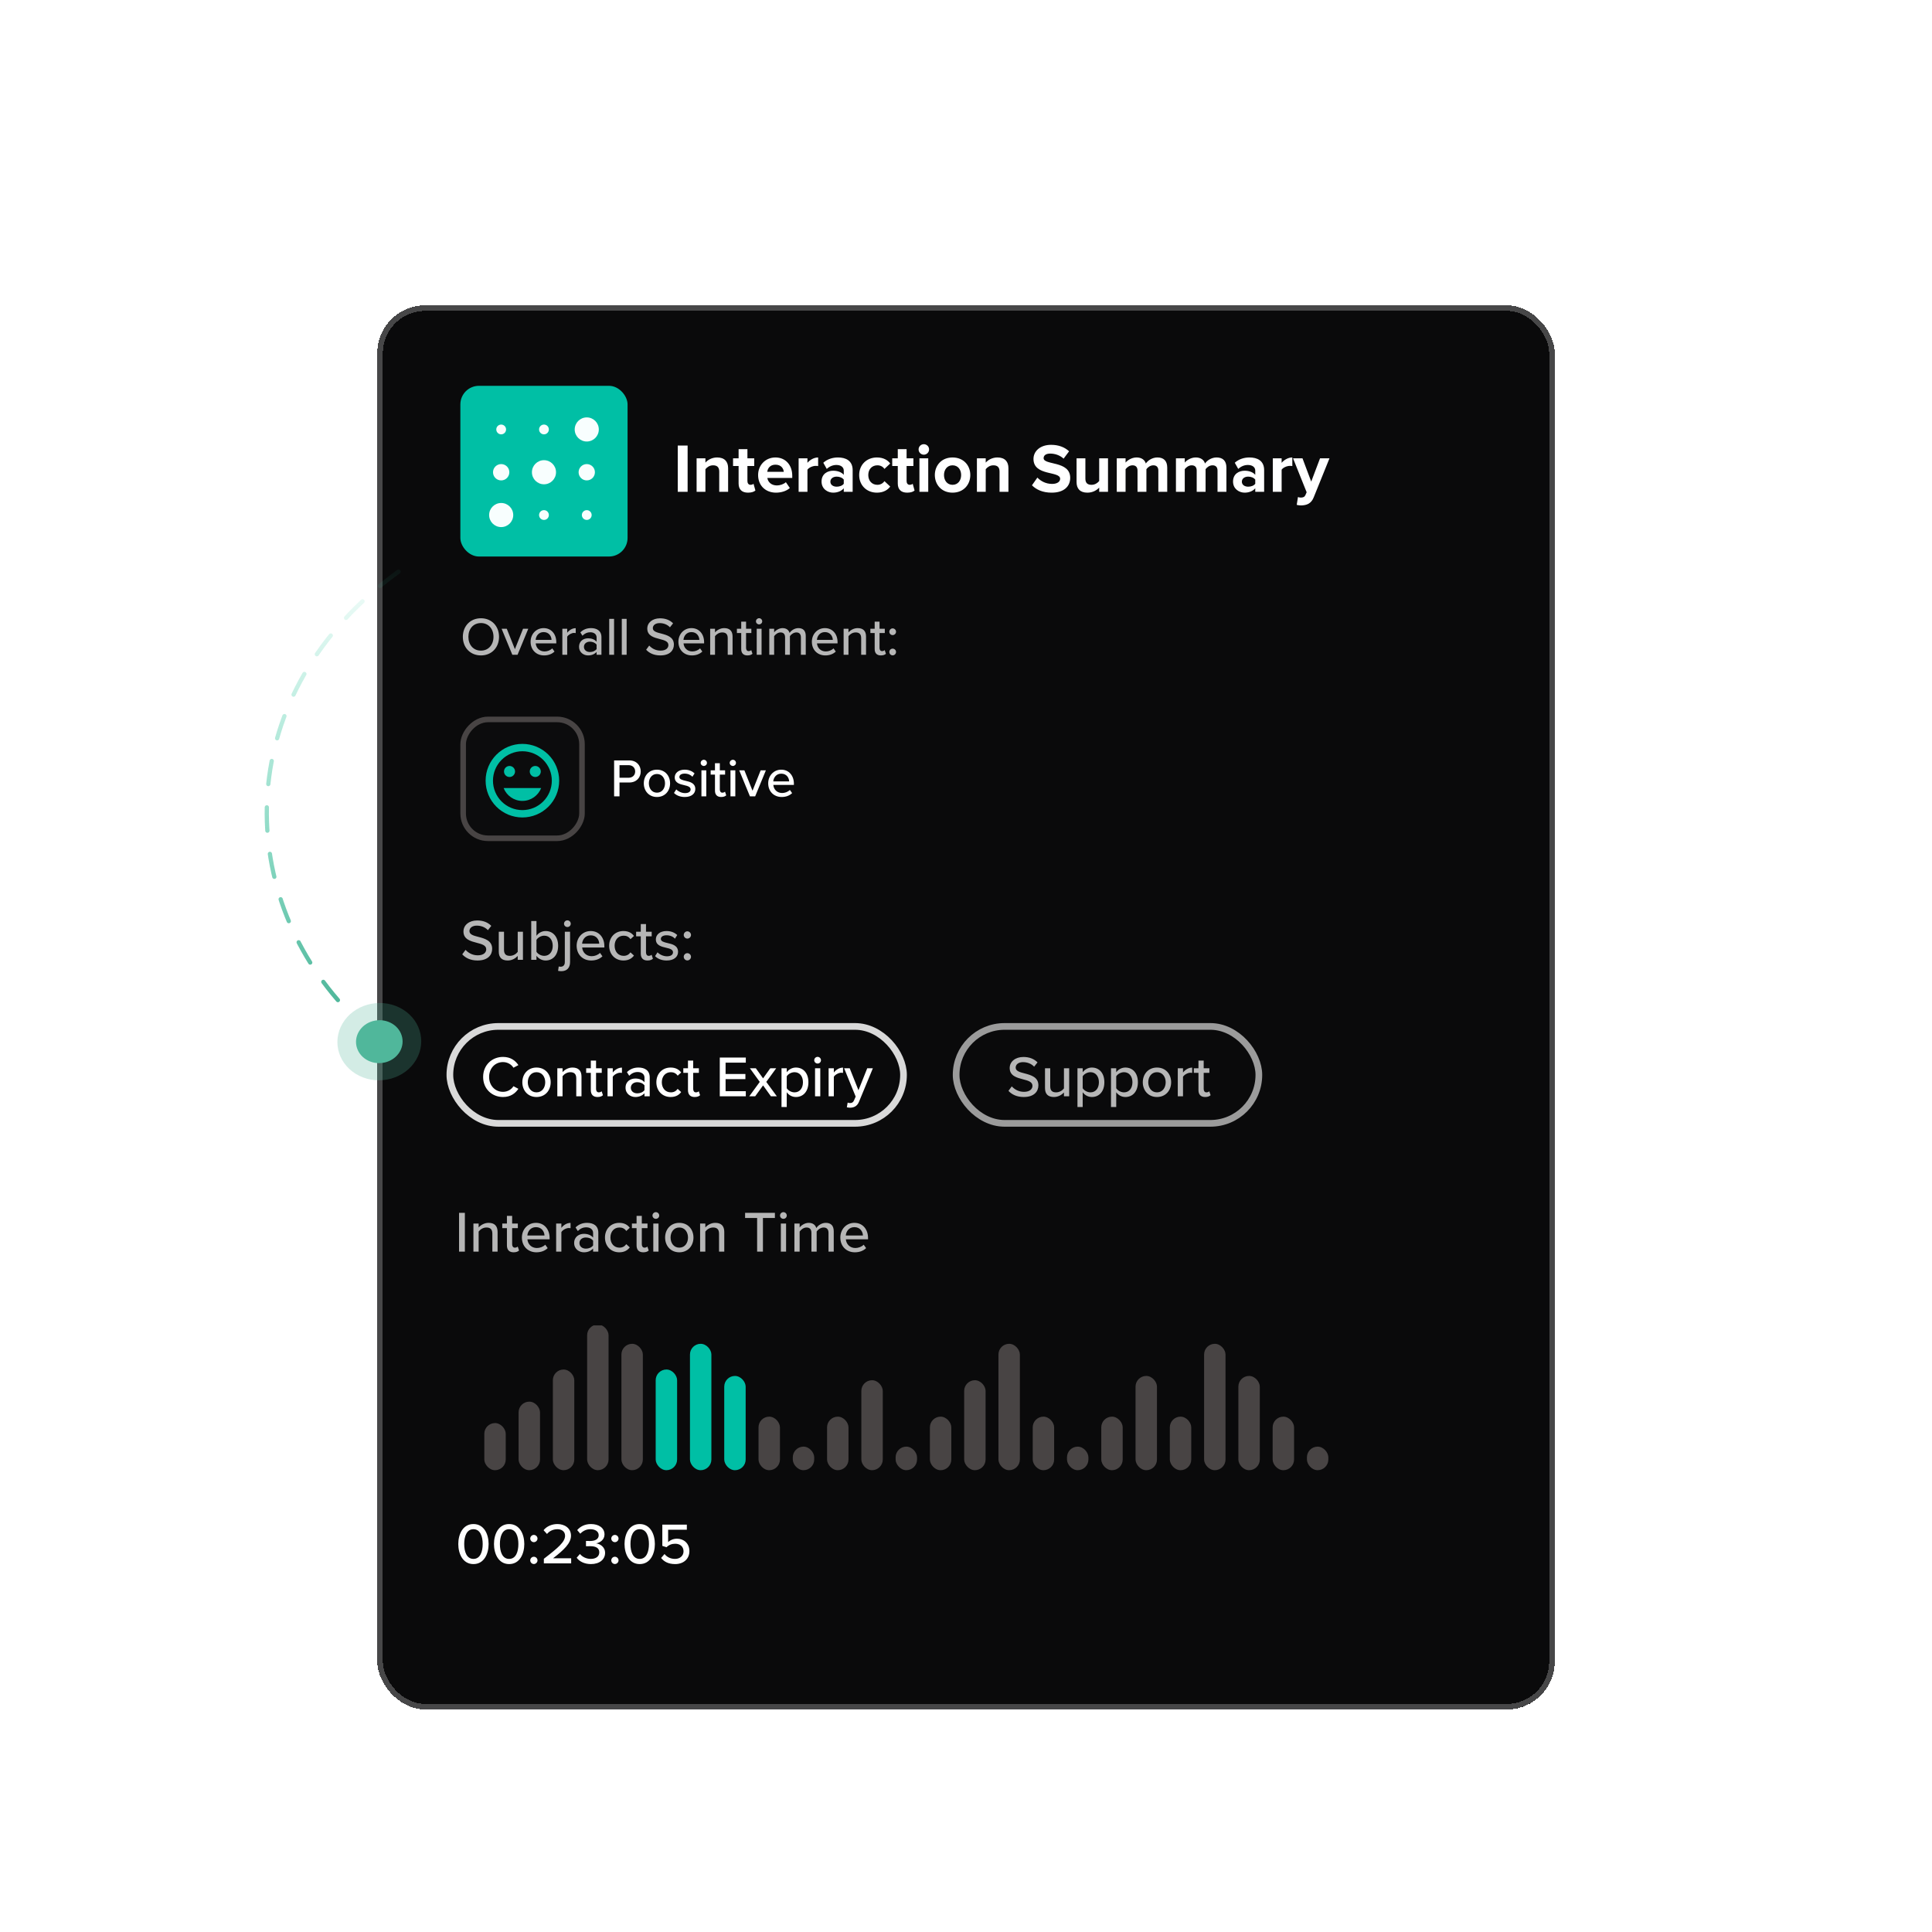<svg width="360" height="360" viewBox="0 0 360 360" fill="none" xmlns="http://www.w3.org/2000/svg">
<g filter="url(#filter0_bd_1275_79161)">
<rect x="70.299" y="49.18" width="219.402" height="261.64" rx="8.918" fill="#0A0A0B" shape-rendering="crispEdges"/>
<rect x="70.819" y="49.7" width="218.361" height="260.599" rx="8.398" stroke="white" stroke-opacity="0.25" stroke-width="1.04" shape-rendering="crispEdges"/>
<path d="M128.128 83.93H126.291V75.302H128.128V83.93ZM135.674 83.93H134.018V80.153C134.018 79.286 133.566 78.989 132.867 78.989C132.22 78.989 131.729 79.351 131.444 79.713V83.93H129.802V77.682H131.444V78.484C131.845 78.019 132.621 77.527 133.63 77.527C135.014 77.527 135.674 78.303 135.674 79.519V83.93ZM139.388 84.085C138.236 84.085 137.628 83.49 137.628 82.365V79.118H136.594V77.682H137.628V75.975H139.271V77.682H140.539V79.118H139.271V81.925C139.271 82.326 139.478 82.623 139.84 82.623C140.086 82.623 140.319 82.533 140.409 82.429L140.759 83.684C140.513 83.904 140.073 84.085 139.388 84.085ZM144.599 84.085C142.697 84.085 141.262 82.804 141.262 80.799C141.262 78.989 142.607 77.527 144.495 77.527C146.371 77.527 147.626 78.924 147.626 80.955V81.343H142.982C143.098 82.106 143.719 82.74 144.78 82.74C145.31 82.74 146.035 82.52 146.436 82.132L147.173 83.218C146.552 83.787 145.569 84.085 144.599 84.085ZM146.048 80.204C145.996 79.609 145.582 78.872 144.495 78.872C143.474 78.872 143.034 79.584 142.969 80.204H146.048ZM150.455 83.93H148.812V77.682H150.455V78.523C150.908 77.98 151.671 77.527 152.447 77.527V79.131C152.33 79.105 152.188 79.092 151.994 79.092C151.451 79.092 150.727 79.403 150.455 79.803V83.93ZM158.88 83.93H157.224V83.27C156.798 83.787 156.06 84.085 155.245 84.085C154.249 84.085 153.085 83.412 153.085 82.015C153.085 80.541 154.249 79.998 155.245 79.998C156.086 79.998 156.81 80.269 157.224 80.761V79.972C157.224 79.338 156.681 78.924 155.853 78.924C155.194 78.924 154.573 79.183 154.055 79.661L153.409 78.51C154.172 77.825 155.155 77.527 156.138 77.527C157.574 77.527 158.88 78.096 158.88 79.894V83.93ZM155.905 82.972C156.435 82.972 156.953 82.791 157.224 82.429V81.653C156.953 81.291 156.435 81.097 155.905 81.097C155.258 81.097 154.728 81.446 154.728 82.041C154.728 82.636 155.258 82.972 155.905 82.972ZM163.407 84.085C161.492 84.085 160.095 82.727 160.095 80.799C160.095 78.885 161.492 77.527 163.407 77.527C164.687 77.527 165.463 78.083 165.877 78.652L164.804 79.661C164.506 79.221 164.054 78.989 163.484 78.989C162.488 78.989 161.79 79.713 161.79 80.799C161.79 81.886 162.488 82.623 163.484 82.623C164.054 82.623 164.506 82.365 164.804 81.938L165.877 82.947C165.463 83.516 164.687 84.085 163.407 84.085ZM169.047 84.085C167.895 84.085 167.288 83.49 167.288 82.365V79.118H166.253V77.682H167.288V75.975H168.93V77.682H170.198V79.118H168.93V81.925C168.93 82.326 169.137 82.623 169.499 82.623C169.745 82.623 169.978 82.533 170.069 82.429L170.418 83.684C170.172 83.904 169.732 84.085 169.047 84.085ZM172.137 77.01C171.606 77.01 171.167 76.57 171.167 76.026C171.167 75.483 171.606 75.056 172.137 75.056C172.68 75.056 173.12 75.483 173.12 76.026C173.12 76.57 172.68 77.01 172.137 77.01ZM172.964 83.93H171.322V77.682H172.964V83.93ZM177.491 84.085C175.434 84.085 174.192 82.572 174.192 80.799C174.192 79.027 175.434 77.527 177.491 77.527C179.56 77.527 180.802 79.027 180.802 80.799C180.802 82.572 179.56 84.085 177.491 84.085ZM177.491 82.623C178.526 82.623 179.095 81.782 179.095 80.799C179.095 79.829 178.526 78.989 177.491 78.989C176.469 78.989 175.9 79.829 175.9 80.799C175.9 81.782 176.469 82.623 177.491 82.623ZM187.906 83.93H186.25V80.153C186.25 79.286 185.797 78.989 185.099 78.989C184.452 78.989 183.961 79.351 183.676 79.713V83.93H182.033V77.682H183.676V78.484C184.077 78.019 184.853 77.527 185.862 77.527C187.246 77.527 187.906 78.303 187.906 79.519V83.93ZM195.963 84.085C194.295 84.085 193.105 83.529 192.29 82.714L193.299 81.278C193.907 81.912 194.851 82.455 196.041 82.455C197.063 82.455 197.541 82.002 197.541 81.498C197.541 79.998 192.574 81.045 192.574 77.799C192.574 76.363 193.816 75.173 195.847 75.173C197.218 75.173 198.356 75.587 199.21 76.376L198.188 77.747C197.49 77.1 196.558 76.803 195.679 76.803C194.903 76.803 194.463 77.139 194.463 77.656C194.463 79.014 199.417 78.096 199.417 81.317C199.417 82.895 198.279 84.085 195.963 84.085ZM206.461 83.93H204.819V83.141C204.392 83.606 203.642 84.085 202.62 84.085C201.249 84.085 200.602 83.335 200.602 82.119V77.682H202.245V81.472C202.245 82.339 202.697 82.623 203.396 82.623C204.03 82.623 204.534 82.274 204.819 81.912V77.682H206.461V83.93ZM217.496 83.93H215.84V79.985C215.84 79.403 215.582 78.989 214.909 78.989C214.327 78.989 213.848 79.377 213.616 79.713V83.93H211.96V79.985C211.96 79.403 211.701 78.989 211.029 78.989C210.46 78.989 209.981 79.377 209.735 79.713V83.93H208.092V77.682H209.735V78.484C210.007 78.122 210.822 77.527 211.779 77.527C212.697 77.527 213.292 77.954 213.512 78.652C213.874 78.096 214.702 77.527 215.659 77.527C216.811 77.527 217.496 78.135 217.496 79.415V83.93ZM228.523 83.93H226.868V79.985C226.868 79.403 226.609 78.989 225.937 78.989C225.354 78.989 224.876 79.377 224.643 79.713V83.93H222.987V79.985C222.987 79.403 222.729 78.989 222.056 78.989C221.487 78.989 221.008 79.377 220.763 79.713V83.93H219.12V77.682H220.763V78.484C221.034 78.122 221.849 77.527 222.806 77.527C223.725 77.527 224.32 77.954 224.54 78.652C224.902 78.096 225.73 77.527 226.687 77.527C227.838 77.527 228.523 78.135 228.523 79.415V83.93ZM235.554 83.93H233.898V83.27C233.472 83.787 232.734 84.085 231.919 84.085C230.923 84.085 229.759 83.412 229.759 82.015C229.759 80.541 230.923 79.998 231.919 79.998C232.76 79.998 233.484 80.269 233.898 80.761V79.972C233.898 79.338 233.355 78.924 232.527 78.924C231.868 78.924 231.247 79.183 230.729 79.661L230.083 78.51C230.846 77.825 231.829 77.527 232.812 77.527C234.248 77.527 235.554 78.096 235.554 79.894V83.93ZM232.579 82.972C233.109 82.972 233.627 82.791 233.898 82.429V81.653C233.627 81.291 233.109 81.097 232.579 81.097C231.932 81.097 231.402 81.446 231.402 82.041C231.402 82.636 231.932 82.972 232.579 82.972ZM238.813 83.93H237.17V77.682H238.813V78.523C239.266 77.98 240.029 77.527 240.805 77.527V79.131C240.689 79.105 240.546 79.092 240.352 79.092C239.809 79.092 239.085 79.403 238.813 79.803V83.93ZM241.625 86.361L241.857 84.9C242 84.965 242.22 85.003 242.375 85.003C242.802 85.003 243.086 84.887 243.241 84.551L243.474 84.007L240.939 77.682H242.698L244.328 82.028L245.971 77.682H247.73L244.794 84.951C244.328 86.129 243.5 86.439 242.427 86.465C242.245 86.465 241.819 86.426 241.625 86.361Z" fill="white"/>
<rect x="85.782" y="64.176" width="31.157" height="31.809" rx="3.465" fill="#00BFA5"/>
<path d="M93.388 90.5C92.148 90.5 91.142 89.495 91.142 88.255C91.142 87.015 92.148 86.009 93.388 86.009C94.628 86.009 95.634 87.014 95.634 88.255C95.634 89.496 94.628 90.5 93.388 90.5Z" fill="#F8FEFE"/>
<path d="M109.334 81.802C108.495 81.802 107.813 81.122 107.813 80.281C107.813 79.44 108.495 78.76 109.334 78.76C110.174 78.76 110.855 79.44 110.855 80.281C110.855 81.122 110.174 81.802 109.334 81.802Z" fill="#F8FEFE"/>
<path d="M109.334 89.167C108.83 89.167 108.422 88.759 108.422 88.255C108.422 87.751 108.83 87.342 109.334 87.342C109.838 87.342 110.247 87.751 110.247 88.255C110.247 88.759 109.838 89.167 109.334 89.167Z" fill="#F8FEFE"/>
<path d="M101.361 89.167C100.857 89.167 100.448 88.759 100.448 88.255C100.448 87.751 100.857 87.342 101.361 87.342C101.864 87.342 102.273 87.751 102.273 88.255C102.273 88.759 101.864 89.167 101.361 89.167Z" fill="#F8FEFE"/>
<path d="M93.387 78.76C94.227 78.76 94.908 79.44 94.908 80.281C94.908 81.122 94.227 81.802 93.387 81.802C92.547 81.802 91.866 81.122 91.866 80.281C91.866 79.442 92.547 78.76 93.387 78.76Z" fill="#F8FEFE"/>
<path d="M93.387 71.395C93.891 71.395 94.3 71.804 94.3 72.308C94.3 72.811 93.891 73.22 93.387 73.22C92.883 73.22 92.475 72.811 92.475 72.308C92.475 71.804 92.883 71.395 93.387 71.395Z" fill="#F8FEFE"/>
<path d="M101.361 71.395C101.864 71.395 102.273 71.804 102.273 72.308C102.273 72.811 101.864 73.22 101.361 73.22C100.857 73.22 100.448 72.811 100.448 72.308C100.448 71.804 100.857 71.395 101.361 71.395Z" fill="#F8FEFE"/>
<path d="M103.607 80.281C103.607 81.521 102.602 82.527 101.362 82.527C100.122 82.527 99.116 81.521 99.116 80.281C99.116 79.041 100.121 78.035 101.362 78.035C102.603 78.035 103.607 79.041 103.607 80.281Z" fill="#F8FEFE"/>
<path d="M109.334 74.554C108.094 74.554 107.088 73.549 107.088 72.309C107.088 71.069 108.094 70.062 109.334 70.062C110.574 70.062 111.58 71.068 111.58 72.309C111.58 73.55 110.574 74.554 109.334 74.554Z" fill="#F8FEFE"/>
<path opacity="0.7" d="M86.244 110.951C86.244 108.963 87.619 107.488 89.617 107.488C91.614 107.488 92.989 108.963 92.989 110.951C92.989 112.938 91.614 114.413 89.617 114.413C87.619 114.413 86.244 112.938 86.244 110.951ZM91.955 110.951C91.955 109.475 91.032 108.381 89.617 108.381C88.181 108.381 87.278 109.475 87.278 110.951C87.278 112.416 88.181 113.52 89.617 113.52C91.032 113.52 91.955 112.416 91.955 110.951ZM96.438 114.293H95.465L93.467 109.445H94.431L95.946 113.249L97.462 109.445H98.436L96.438 114.293ZM98.868 111.864C98.868 110.459 99.882 109.325 101.297 109.325C102.752 109.325 103.656 110.459 103.656 111.944V112.165H99.821C99.892 112.988 100.494 113.671 101.467 113.671C101.979 113.671 102.541 113.47 102.903 113.099L103.324 113.691C102.843 114.162 102.16 114.413 101.377 114.413C99.932 114.413 98.868 113.39 98.868 111.864ZM101.297 110.067C100.323 110.067 99.862 110.85 99.811 111.513H102.772C102.752 110.87 102.321 110.067 101.297 110.067ZM105.689 114.293H104.785V109.445H105.689V110.188C106.06 109.706 106.632 109.335 107.275 109.335V110.248C107.184 110.228 107.084 110.218 106.964 110.218C106.512 110.218 105.9 110.559 105.689 110.92V114.293ZM112.071 114.293H111.168V113.761C110.787 114.183 110.235 114.413 109.582 114.413C108.779 114.413 107.896 113.871 107.896 112.807C107.896 111.703 108.769 111.222 109.582 111.222C110.235 111.222 110.797 111.432 111.168 111.864V111.061C111.168 110.459 110.676 110.097 109.984 110.097C109.432 110.097 108.96 110.308 108.528 110.74L108.137 110.118C108.679 109.586 109.341 109.325 110.124 109.325C111.178 109.325 112.071 109.786 112.071 111.021V114.293ZM111.168 113.229V112.406C110.897 112.045 110.425 111.854 109.923 111.854C109.271 111.854 108.809 112.245 108.809 112.818C108.809 113.39 109.271 113.781 109.923 113.781C110.425 113.781 110.897 113.59 111.168 113.229ZM114.422 114.293H113.519V107.598H114.422V114.293ZM116.765 114.293H115.862V107.598H116.765V114.293ZM120.4 113.349L120.973 112.577C121.424 113.078 122.147 113.52 123.08 113.52C124.164 113.52 124.546 112.968 124.546 112.486C124.546 111.784 123.783 111.583 122.93 111.362C121.856 111.081 120.611 110.77 120.611 109.405C120.611 108.301 121.585 107.498 122.98 107.498C124.014 107.498 124.827 107.829 125.419 108.431L124.837 109.174C124.325 108.632 123.622 108.391 122.9 108.391C122.157 108.391 121.645 108.773 121.645 109.335C121.645 109.937 122.368 110.128 123.201 110.338C124.295 110.629 125.57 110.971 125.57 112.396C125.57 113.44 124.847 114.413 123.04 114.413C121.846 114.413 120.973 113.982 120.4 113.349ZM126.411 111.864C126.411 110.459 127.425 109.325 128.84 109.325C130.296 109.325 131.199 110.459 131.199 111.944V112.165H127.365C127.435 112.988 128.037 113.671 129.011 113.671C129.523 113.671 130.085 113.47 130.446 113.099L130.868 113.691C130.386 114.162 129.703 114.413 128.92 114.413C127.475 114.413 126.411 113.39 126.411 111.864ZM128.84 110.067C127.867 110.067 127.405 110.85 127.355 111.513H130.316C130.296 110.87 129.864 110.067 128.84 110.067ZM136.504 114.293H135.601V111.191C135.601 110.389 135.189 110.128 134.567 110.128C134.005 110.128 133.493 110.469 133.232 110.83V114.293H132.329V109.445H133.232V110.128C133.553 109.736 134.196 109.325 134.948 109.325C135.972 109.325 136.504 109.867 136.504 110.89V114.293ZM139.27 114.413C138.508 114.413 138.116 113.982 138.116 113.219V110.238H137.313V109.445H138.116V108.12H139.019V109.445H140.003V110.238H139.019V113.018C139.019 113.36 139.18 113.61 139.491 113.61C139.702 113.61 139.893 113.52 139.983 113.42L140.214 114.102C140.023 114.283 139.742 114.413 139.27 114.413ZM141.445 108.632C141.134 108.632 140.863 108.381 140.863 108.06C140.863 107.739 141.134 107.478 141.445 107.478C141.766 107.478 142.027 107.739 142.027 108.06C142.027 108.381 141.766 108.632 141.445 108.632ZM141.907 114.293H141.003V109.445H141.907V114.293ZM150.141 114.293H149.238V111.061C149.238 110.499 148.987 110.128 148.395 110.128C147.903 110.128 147.421 110.469 147.19 110.82V114.293H146.287V111.061C146.287 110.499 146.046 110.128 145.434 110.128C144.962 110.128 144.49 110.479 144.249 110.83V114.293H143.346V109.445H144.249V110.128C144.45 109.826 145.093 109.325 145.815 109.325C146.548 109.325 146.98 109.706 147.13 110.228C147.411 109.776 148.053 109.325 148.766 109.325C149.659 109.325 150.141 109.816 150.141 110.79V114.293ZM151.279 111.864C151.279 110.459 152.292 109.325 153.708 109.325C155.163 109.325 156.066 110.459 156.066 111.944V112.165H152.232C152.302 112.988 152.905 113.671 153.878 113.671C154.39 113.671 154.952 113.47 155.313 113.099L155.735 113.691C155.253 114.162 154.571 114.413 153.788 114.413C152.342 114.413 151.279 113.39 151.279 111.864ZM153.708 110.067C152.734 110.067 152.272 110.85 152.222 111.513H155.183C155.163 110.87 154.731 110.067 153.708 110.067ZM161.372 114.293H160.468V111.191C160.468 110.389 160.057 110.128 159.434 110.128C158.872 110.128 158.36 110.469 158.099 110.83V114.293H157.196V109.445H158.099V110.128C158.421 109.736 159.063 109.325 159.816 109.325C160.84 109.325 161.372 109.867 161.372 110.89V114.293ZM164.138 114.413C163.375 114.413 162.983 113.982 162.983 113.219V110.238H162.18V109.445H162.983V108.12H163.887V109.445H164.87V110.238H163.887V113.018C163.887 113.36 164.047 113.61 164.359 113.61C164.569 113.61 164.76 113.52 164.85 113.42L165.081 114.102C164.891 114.283 164.609 114.413 164.138 114.413ZM165.71 110.007C165.71 109.666 165.991 109.375 166.332 109.375C166.674 109.375 166.965 109.666 166.965 110.007C166.965 110.338 166.674 110.629 166.332 110.629C165.991 110.629 165.71 110.338 165.71 110.007ZM165.71 113.771C165.71 113.43 165.991 113.149 166.332 113.149C166.674 113.149 166.965 113.43 166.965 113.771C166.965 114.112 166.674 114.403 166.332 114.403C165.991 114.403 165.71 114.112 165.71 113.771Z" fill="white"/>
<path d="M115.435 140.672H114.431V133.977H117.252C118.627 133.977 119.39 134.921 119.39 136.035C119.39 137.149 118.617 138.092 117.252 138.092H115.435V140.672ZM118.356 136.035C118.356 135.332 117.844 134.86 117.121 134.86H115.435V137.209H117.121C117.844 137.209 118.356 136.737 118.356 136.035ZM122.411 140.792C120.905 140.792 119.962 139.648 119.962 138.243C119.962 136.848 120.905 135.703 122.411 135.703C123.927 135.703 124.86 136.848 124.86 138.243C124.86 139.648 123.927 140.792 122.411 140.792ZM122.411 139.989C123.385 139.989 123.917 139.166 123.917 138.243C123.917 137.33 123.385 136.506 122.411 136.506C121.447 136.506 120.905 137.33 120.905 138.243C120.905 139.166 121.447 139.989 122.411 139.989ZM125.585 140.04L126.017 139.377C126.348 139.738 126.991 140.07 127.643 140.07C128.326 140.07 128.687 139.789 128.687 139.377C128.687 138.895 128.135 138.735 127.513 138.594C126.69 138.403 125.726 138.183 125.726 137.139C125.726 136.366 126.388 135.703 127.573 135.703C128.406 135.703 129.008 136.005 129.42 136.396L129.018 137.028C128.737 136.687 128.195 136.436 127.583 136.436C126.971 136.436 126.589 136.677 126.589 137.069C126.589 137.49 127.111 137.631 127.713 137.771C128.556 137.962 129.56 138.193 129.56 139.307C129.56 140.14 128.878 140.792 127.603 140.792C126.79 140.792 126.077 140.541 125.585 140.04ZM131.144 135.011C130.833 135.011 130.562 134.76 130.562 134.439C130.562 134.118 130.833 133.857 131.144 133.857C131.465 133.857 131.726 134.118 131.726 134.439C131.726 134.76 131.465 135.011 131.144 135.011ZM131.605 140.672H130.702V135.824H131.605V140.672ZM134.38 140.792C133.617 140.792 133.225 140.361 133.225 139.598V136.617H132.422V135.824H133.225V134.499H134.129V135.824H135.112V136.617H134.129V139.397C134.129 139.738 134.289 139.989 134.601 139.989C134.811 139.989 135.002 139.899 135.092 139.799L135.323 140.481C135.132 140.662 134.851 140.792 134.38 140.792ZM136.554 135.011C136.243 135.011 135.972 134.76 135.972 134.439C135.972 134.118 136.243 133.857 136.554 133.857C136.876 133.857 137.137 134.118 137.137 134.439C137.137 134.76 136.876 135.011 136.554 135.011ZM137.016 140.672H136.113V135.824H137.016V140.672ZM140.714 140.672H139.74L137.743 135.824H138.706L140.222 139.628L141.738 135.824H142.711L140.714 140.672ZM143.143 138.243C143.143 136.838 144.157 135.703 145.572 135.703C147.028 135.703 147.931 136.838 147.931 138.323V138.544H144.097C144.167 139.367 144.769 140.05 145.743 140.05C146.255 140.05 146.817 139.849 147.178 139.477L147.6 140.07C147.118 140.541 146.436 140.792 145.653 140.792C144.207 140.792 143.143 139.769 143.143 138.243ZM145.572 136.446C144.599 136.446 144.137 137.229 144.087 137.892H147.048C147.028 137.249 146.596 136.446 145.572 136.446Z" fill="white"/>
<g filter="url(#filter1_b_1275_79161)">
<rect width="23.184" height="23.184" rx="5.143" transform="matrix(1 0 0 -1 85.782 149.004)" fill="white" fill-opacity="0.01"/>
<rect x="0.52" y="-0.52" width="22.143" height="22.143" rx="4.623" transform="matrix(1 0 0 -1 85.782 147.964)" stroke="#484444" stroke-width="1.04"/>
</g>
<path d="M97.341 141.522C98.938 141.522 100.288 140.522 100.843 139.123H93.839C94.387 140.522 95.744 141.522 97.341 141.522ZM94.942 137.067C95.215 137.067 95.476 136.959 95.669 136.766C95.862 136.573 95.97 136.312 95.97 136.039C95.97 135.766 95.862 135.505 95.669 135.312C95.476 135.119 95.215 135.011 94.942 135.011C94.669 135.011 94.408 135.119 94.215 135.312C94.022 135.505 93.914 135.766 93.914 136.039C93.914 136.312 94.022 136.573 94.215 136.766C94.408 136.959 94.669 137.067 94.942 137.067ZM99.74 137.067C100.013 137.067 100.274 136.959 100.467 136.766C100.66 136.573 100.768 136.312 100.768 136.039C100.768 135.766 100.66 135.505 100.467 135.312C100.274 135.119 100.013 135.011 99.74 135.011C99.467 135.011 99.206 135.119 99.013 135.312C98.82 135.505 98.712 135.766 98.712 136.039C98.712 136.312 98.82 136.573 99.013 136.766C99.206 136.959 99.467 137.067 99.74 137.067V137.067ZM97.341 143.236C95.887 143.236 94.492 142.658 93.464 141.63C92.435 140.601 91.858 139.207 91.858 137.752C91.858 136.298 92.435 134.904 93.464 133.875C94.492 132.847 95.887 132.269 97.341 132.269C98.795 132.269 100.19 132.847 101.218 133.875C102.247 134.904 102.824 136.298 102.824 137.752C102.824 139.207 102.247 140.601 101.218 141.63C100.19 142.658 98.795 143.236 97.341 143.236V143.236ZM97.341 130.898C93.551 130.898 90.487 133.983 90.487 137.752C90.487 139.57 91.209 141.314 92.494 142.599C93.131 143.235 93.886 143.74 94.718 144.085C95.55 144.429 96.441 144.607 97.341 144.607C99.159 144.607 100.902 143.884 102.188 142.599C103.473 141.314 104.195 139.57 104.195 137.752C104.195 136.852 104.018 135.961 103.673 135.13C103.329 134.298 102.824 133.542 102.188 132.906C101.551 132.269 100.795 131.765 99.964 131.42C99.132 131.076 98.241 130.898 97.341 130.898V130.898Z" fill="#00BFA5"/>
<path opacity="0.7" d="M86.132 170.111L86.749 169.278C87.236 169.819 88.016 170.295 89.023 170.295C90.192 170.295 90.603 169.7 90.603 169.18C90.603 168.422 89.781 168.206 88.86 167.967C87.702 167.664 86.359 167.329 86.359 165.856C86.359 164.665 87.409 163.799 88.914 163.799C90.03 163.799 90.906 164.156 91.545 164.806L90.917 165.607C90.365 165.023 89.607 164.763 88.828 164.763C88.027 164.763 87.474 165.174 87.474 165.78C87.474 166.43 88.254 166.636 89.153 166.863C90.333 167.177 91.708 167.545 91.708 169.083C91.708 170.209 90.928 171.259 88.979 171.259C87.691 171.259 86.749 170.793 86.132 170.111ZM97.444 171.129H96.47V170.414C96.069 170.847 95.409 171.259 94.608 171.259C93.493 171.259 92.94 170.696 92.94 169.591V165.9H93.915V169.267C93.915 170.133 94.348 170.393 95.019 170.393C95.625 170.393 96.177 170.046 96.47 169.656V165.9H97.444V171.129ZM99.963 171.129H98.988V163.907H99.963V166.657C100.374 166.094 100.991 165.77 101.673 165.77C103.037 165.77 104.001 166.841 104.001 168.52C104.001 170.23 103.027 171.259 101.673 171.259C100.969 171.259 100.352 170.902 99.963 170.382V171.129ZM99.963 167.415V169.635C100.222 170.057 100.818 170.393 101.413 170.393C102.388 170.393 102.994 169.613 102.994 168.52C102.994 167.426 102.388 166.636 101.413 166.636C100.818 166.636 100.222 166.993 99.963 167.415ZM105.724 165.023C105.388 165.023 105.096 164.752 105.096 164.405C105.096 164.059 105.388 163.777 105.724 163.777C106.07 163.777 106.352 164.059 106.352 164.405C106.352 164.752 106.07 165.023 105.724 165.023ZM105.247 165.9H106.222V171.54C106.222 172.612 105.648 173.251 104.587 173.251C104.349 173.251 104.165 173.229 103.991 173.186L104.111 172.374C104.208 172.406 104.349 172.417 104.468 172.417C104.912 172.417 105.247 172.168 105.247 171.54V165.9ZM107.45 168.509C107.45 166.993 108.543 165.77 110.07 165.77C111.64 165.77 112.614 166.993 112.614 168.595V168.834H108.478C108.554 169.721 109.204 170.458 110.254 170.458C110.806 170.458 111.412 170.241 111.802 169.841L112.257 170.479C111.737 170.988 111.001 171.259 110.156 171.259C108.597 171.259 107.45 170.154 107.45 168.509ZM110.07 166.571C109.019 166.571 108.521 167.415 108.467 168.13H111.661C111.64 167.437 111.174 166.571 110.07 166.571ZM113.508 168.509C113.508 166.939 114.591 165.77 116.171 165.77C117.157 165.77 117.752 166.181 118.131 166.69L117.481 167.285C117.167 166.841 116.745 166.636 116.215 166.636C115.186 166.636 114.526 167.426 114.526 168.509C114.526 169.591 115.186 170.393 116.215 170.393C116.745 170.393 117.167 170.176 117.481 169.743L118.131 170.339C117.752 170.847 117.157 171.259 116.171 171.259C114.591 171.259 113.508 170.079 113.508 168.509ZM120.644 171.259C119.821 171.259 119.399 170.793 119.399 169.97V166.755H118.533V165.9H119.399V164.47H120.373V165.9H121.434V166.755H120.373V169.754C120.373 170.122 120.546 170.393 120.882 170.393C121.109 170.393 121.315 170.295 121.413 170.187L121.662 170.923C121.456 171.118 121.153 171.259 120.644 171.259ZM122.059 170.447L122.524 169.732C122.881 170.122 123.574 170.479 124.278 170.479C125.014 170.479 125.404 170.176 125.404 169.732C125.404 169.213 124.809 169.039 124.137 168.888C123.25 168.682 122.21 168.444 122.21 167.318C122.21 166.484 122.925 165.77 124.202 165.77C125.101 165.77 125.751 166.094 126.194 166.517L125.761 167.199C125.458 166.831 124.874 166.56 124.213 166.56C123.553 166.56 123.141 166.82 123.141 167.242C123.141 167.697 123.704 167.848 124.354 168C125.263 168.206 126.346 168.455 126.346 169.656C126.346 170.555 125.61 171.259 124.235 171.259C123.358 171.259 122.589 170.988 122.059 170.447ZM127.405 166.506C127.405 166.138 127.708 165.824 128.076 165.824C128.444 165.824 128.758 166.138 128.758 166.506C128.758 166.863 128.444 167.177 128.076 167.177C127.708 167.177 127.405 166.863 127.405 166.506ZM127.405 170.566C127.405 170.198 127.708 169.895 128.076 169.895C128.444 169.895 128.758 170.198 128.758 170.566C128.758 170.934 128.444 171.248 128.076 171.248C127.708 171.248 127.405 170.934 127.405 170.566Z" fill="white"/>
<path d="M93.726 196.696C91.669 196.696 90.023 195.181 90.023 192.961C90.023 190.742 91.669 189.226 93.726 189.226C95.144 189.226 96.032 189.908 96.595 190.752L95.675 191.24C95.296 190.633 94.581 190.189 93.726 190.189C92.264 190.189 91.138 191.337 91.138 192.961C91.138 194.574 92.264 195.733 93.726 195.733C94.581 195.733 95.296 195.289 95.675 194.683L96.595 195.17C96.021 196.014 95.144 196.696 93.726 196.696ZM99.97 196.696C98.346 196.696 97.328 195.462 97.328 193.946C97.328 192.441 98.346 191.207 99.97 191.207C101.605 191.207 102.611 192.441 102.611 193.946C102.611 195.462 101.605 196.696 99.97 196.696ZM99.97 195.83C101.02 195.83 101.594 194.942 101.594 193.946C101.594 192.961 101.02 192.073 99.97 192.073C98.93 192.073 98.346 192.961 98.346 193.946C98.346 194.942 98.93 195.83 99.97 195.83ZM108.353 196.566H107.378V193.221C107.378 192.355 106.934 192.073 106.263 192.073C105.657 192.073 105.105 192.441 104.823 192.831V196.566H103.849V191.337H104.823V192.073C105.17 191.651 105.862 191.207 106.674 191.207C107.779 191.207 108.353 191.792 108.353 192.896V196.566ZM111.336 196.696C110.514 196.696 110.091 196.231 110.091 195.408V192.192H109.225V191.337H110.091V189.908H111.066V191.337H112.127V192.192H111.066V195.191C111.066 195.56 111.239 195.83 111.575 195.83C111.802 195.83 112.008 195.733 112.105 195.624L112.354 196.361C112.148 196.556 111.845 196.696 111.336 196.696ZM114.18 196.566H113.206V191.337H114.18V192.138C114.581 191.619 115.198 191.218 115.891 191.218V192.203C115.793 192.182 115.685 192.171 115.555 192.171C115.068 192.171 114.408 192.539 114.18 192.929V196.566ZM121.065 196.566H120.091V195.993C119.679 196.447 119.084 196.696 118.38 196.696C117.514 196.696 116.561 196.112 116.561 194.964C116.561 193.773 117.503 193.253 118.38 193.253C119.084 193.253 119.69 193.481 120.091 193.946V193.08C120.091 192.431 119.56 192.041 118.813 192.041C118.218 192.041 117.709 192.268 117.243 192.734L116.821 192.062C117.405 191.489 118.12 191.207 118.965 191.207C120.101 191.207 121.065 191.705 121.065 193.037V196.566ZM120.091 195.419V194.531C119.798 194.141 119.289 193.935 118.748 193.935C118.044 193.935 117.546 194.358 117.546 194.975C117.546 195.592 118.044 196.014 118.748 196.014C119.289 196.014 119.798 195.809 120.091 195.419ZM122.302 193.946C122.302 192.376 123.384 191.207 124.965 191.207C125.95 191.207 126.546 191.619 126.925 192.127L126.275 192.723C125.961 192.279 125.539 192.073 125.008 192.073C123.98 192.073 123.319 192.864 123.319 193.946C123.319 195.029 123.98 195.83 125.008 195.83C125.539 195.83 125.961 195.614 126.275 195.181L126.925 195.776C126.546 196.285 125.95 196.696 124.965 196.696C123.384 196.696 122.302 195.516 122.302 193.946ZM129.438 196.696C128.615 196.696 128.193 196.231 128.193 195.408V192.192H127.326V191.337H128.193V189.908H129.167V191.337H130.228V192.192H129.167V195.191C129.167 195.56 129.34 195.83 129.676 195.83C129.903 195.83 130.109 195.733 130.206 195.624L130.455 196.361C130.25 196.556 129.946 196.696 129.438 196.696ZM138.97 196.566H134.12V189.345H138.97V190.298H135.203V192.409H138.895V193.362H135.203V195.614H138.97V196.566ZM144.755 196.566H143.65L142.189 194.531L140.716 196.566H139.612L141.571 193.881L139.731 191.337H140.835L142.189 193.221L143.531 191.337H144.635L142.784 193.881L144.755 196.566ZM146.597 195.809V198.559H145.623V191.337H146.597V192.084C146.976 191.564 147.604 191.207 148.308 191.207C149.672 191.207 150.636 192.236 150.636 193.946C150.636 195.657 149.672 196.696 148.308 196.696C147.626 196.696 147.02 196.382 146.597 195.809ZM149.618 193.946C149.618 192.864 149.023 192.073 148.048 192.073C147.453 192.073 146.857 192.42 146.597 192.842V195.061C146.857 195.473 147.453 195.83 148.048 195.83C149.023 195.83 149.618 195.04 149.618 193.946ZM152.348 190.46C152.012 190.46 151.72 190.189 151.72 189.843C151.72 189.496 152.012 189.215 152.348 189.215C152.695 189.215 152.976 189.496 152.976 189.843C152.976 190.189 152.695 190.46 152.348 190.46ZM152.846 196.566H151.872V191.337H152.846V196.566ZM155.373 196.566H154.399V191.337H155.373V192.138C155.774 191.619 156.391 191.218 157.084 191.218V192.203C156.986 192.182 156.878 192.171 156.748 192.171C156.261 192.171 155.6 192.539 155.373 192.929V196.566ZM157.797 198.613L157.949 197.736C158.068 197.79 158.252 197.822 158.382 197.822C158.739 197.822 158.977 197.703 159.14 197.313L159.443 196.621L157.288 191.337H158.328L159.963 195.44L161.597 191.337H162.648L160.071 197.562C159.735 198.385 159.161 198.678 158.403 198.688C158.241 198.688 157.949 198.656 157.797 198.613Z" fill="white"/>
<rect x="83.828" y="183.545" width="84.528" height="18.058" rx="9.029" stroke="#D9D9D9" stroke-width="1.246"/>
<path opacity="0.7" d="M187.913 195.549L188.53 194.715C189.018 195.256 189.797 195.733 190.804 195.733C191.973 195.733 192.385 195.137 192.385 194.618C192.385 193.86 191.562 193.643 190.642 193.405C189.483 193.102 188.141 192.766 188.141 191.294C188.141 190.103 189.191 189.237 190.696 189.237C191.811 189.237 192.688 189.594 193.327 190.244L192.699 191.045C192.147 190.46 191.389 190.2 190.609 190.2C189.808 190.2 189.256 190.612 189.256 191.218C189.256 191.868 190.035 192.073 190.934 192.301C192.114 192.615 193.489 192.983 193.489 194.52C193.489 195.646 192.71 196.696 190.761 196.696C189.472 196.696 188.53 196.231 187.913 195.549ZM199.226 196.566H198.251V195.852C197.851 196.285 197.19 196.696 196.389 196.696C195.274 196.696 194.722 196.133 194.722 195.029V191.337H195.696V194.704C195.696 195.57 196.129 195.83 196.8 195.83C197.407 195.83 197.959 195.484 198.251 195.094V191.337H199.226V196.566ZM201.744 195.809V198.559H200.77V191.337H201.744V192.084C202.123 191.564 202.751 191.207 203.455 191.207C204.819 191.207 205.782 192.236 205.782 193.946C205.782 195.657 204.819 196.696 203.455 196.696C202.772 196.696 202.166 196.382 201.744 195.809ZM204.765 193.946C204.765 192.864 204.169 192.073 203.195 192.073C202.599 192.073 202.004 192.42 201.744 192.842V195.061C202.004 195.473 202.599 195.83 203.195 195.83C204.169 195.83 204.765 195.04 204.765 193.946ZM207.993 195.809V198.559H207.018V191.337H207.993V192.084C208.372 191.564 209 191.207 209.703 191.207C211.067 191.207 212.031 192.236 212.031 193.946C212.031 195.657 211.067 196.696 209.703 196.696C209.021 196.696 208.415 196.382 207.993 195.809ZM211.013 193.946C211.013 192.864 210.418 192.073 209.443 192.073C208.848 192.073 208.253 192.42 207.993 192.842V195.061C208.253 195.473 208.848 195.83 209.443 195.83C210.418 195.83 211.013 195.04 211.013 193.946ZM215.584 196.696C213.96 196.696 212.942 195.462 212.942 193.946C212.942 192.441 213.96 191.207 215.584 191.207C217.219 191.207 218.226 192.441 218.226 193.946C218.226 195.462 217.219 196.696 215.584 196.696ZM215.584 195.83C216.634 195.83 217.208 194.942 217.208 193.946C217.208 192.961 216.634 192.073 215.584 192.073C214.545 192.073 213.96 192.961 213.96 193.946C213.96 194.942 214.545 195.83 215.584 195.83ZM220.437 196.566H219.463V191.337H220.437V192.138C220.838 191.619 221.455 191.218 222.148 191.218V192.203C222.05 192.182 221.942 192.171 221.812 192.171C221.325 192.171 220.665 192.539 220.437 192.929V196.566ZM224.561 196.696C223.738 196.696 223.316 196.231 223.316 195.408V192.192H222.45V191.337H223.316V189.908H224.29V191.337H225.351V192.192H224.29V195.191C224.29 195.56 224.464 195.83 224.799 195.83C225.027 195.83 225.232 195.733 225.33 195.624L225.579 196.361C225.373 196.556 225.07 196.696 224.561 196.696Z" fill="white"/>
<rect opacity="0.7" x="178.161" y="183.545" width="56.41" height="18.058" rx="9.029" stroke="#D9D9D9" stroke-width="1.246"/>
<path opacity="0.7" d="M86.622 225.504H85.54V218.282H86.622V225.504ZM92.718 225.504H91.744V222.158C91.744 221.292 91.3 221.011 90.629 221.011C90.022 221.011 89.47 221.379 89.189 221.769V225.504H88.214V220.275H89.189V221.011C89.535 220.589 90.228 220.145 91.04 220.145C92.144 220.145 92.718 220.729 92.718 221.834V225.504ZM95.702 225.634C94.879 225.634 94.457 225.168 94.457 224.345V221.13H93.591V220.275H94.457V218.845H95.431V220.275H96.492V221.13H95.431V224.129C95.431 224.497 95.605 224.768 95.94 224.768C96.168 224.768 96.373 224.67 96.471 224.562L96.72 225.298C96.514 225.493 96.211 225.634 95.702 225.634ZM97.247 222.884C97.247 221.368 98.34 220.145 99.867 220.145C101.437 220.145 102.411 221.368 102.411 222.97V223.209H98.275C98.351 224.096 99.001 224.833 100.051 224.833C100.603 224.833 101.209 224.616 101.599 224.216L102.054 224.854C101.534 225.363 100.798 225.634 99.953 225.634C98.394 225.634 97.247 224.529 97.247 222.884ZM99.867 220.946C98.817 220.946 98.319 221.79 98.264 222.505H101.458C101.437 221.812 100.971 220.946 99.867 220.946ZM104.604 225.504H103.63V220.275H104.604V221.076C105.005 220.556 105.622 220.155 106.315 220.155V221.141C106.217 221.119 106.109 221.108 105.979 221.108C105.492 221.108 104.832 221.476 104.604 221.866V225.504ZM111.489 225.504H110.515V224.93C110.103 225.385 109.508 225.634 108.804 225.634C107.938 225.634 106.985 225.049 106.985 223.902C106.985 222.711 107.927 222.191 108.804 222.191C109.508 222.191 110.114 222.418 110.515 222.884V222.018C110.515 221.368 109.984 220.978 109.237 220.978C108.641 220.978 108.133 221.206 107.667 221.671L107.245 221C107.829 220.426 108.544 220.145 109.389 220.145C110.525 220.145 111.489 220.643 111.489 221.974V225.504ZM110.515 224.356V223.468C110.222 223.079 109.713 222.873 109.172 222.873C108.468 222.873 107.97 223.295 107.97 223.912C107.97 224.529 108.468 224.952 109.172 224.952C109.713 224.952 110.222 224.746 110.515 224.356ZM112.726 222.884C112.726 221.314 113.808 220.145 115.389 220.145C116.374 220.145 116.97 220.556 117.349 221.065L116.699 221.66C116.385 221.216 115.963 221.011 115.432 221.011C114.404 221.011 113.743 221.801 113.743 222.884C113.743 223.966 114.404 224.768 115.432 224.768C115.963 224.768 116.385 224.551 116.699 224.118L117.349 224.714C116.97 225.222 116.374 225.634 115.389 225.634C113.808 225.634 112.726 224.454 112.726 222.884ZM119.862 225.634C119.039 225.634 118.616 225.168 118.616 224.345V221.13H117.75V220.275H118.616V218.845H119.591V220.275H120.652V221.13H119.591V224.129C119.591 224.497 119.764 224.768 120.1 224.768C120.327 224.768 120.533 224.67 120.63 224.562L120.879 225.298C120.674 225.493 120.37 225.634 119.862 225.634ZM122.207 219.398C121.872 219.398 121.579 219.127 121.579 218.78C121.579 218.434 121.872 218.152 122.207 218.152C122.554 218.152 122.835 218.434 122.835 218.78C122.835 219.127 122.554 219.398 122.207 219.398ZM122.705 225.504H121.731V220.275H122.705V225.504ZM126.575 225.634C124.951 225.634 123.933 224.4 123.933 222.884C123.933 221.379 124.951 220.145 126.575 220.145C128.21 220.145 129.217 221.379 129.217 222.884C129.217 224.4 128.21 225.634 126.575 225.634ZM126.575 224.768C127.625 224.768 128.199 223.88 128.199 222.884C128.199 221.899 127.625 221.011 126.575 221.011C125.536 221.011 124.951 221.899 124.951 222.884C124.951 223.88 125.536 224.768 126.575 224.768ZM134.958 225.504H133.983V222.158C133.983 221.292 133.539 221.011 132.868 221.011C132.262 221.011 131.71 221.379 131.428 221.769V225.504H130.454V220.275H131.428V221.011C131.775 220.589 132.468 220.145 133.28 220.145C134.384 220.145 134.958 220.729 134.958 221.834V225.504ZM142.162 225.504H141.079V219.235H138.838V218.282H144.392V219.235H142.162V225.504ZM145.976 219.398C145.64 219.398 145.348 219.127 145.348 218.78C145.348 218.434 145.64 218.152 145.976 218.152C146.322 218.152 146.604 218.434 146.604 218.78C146.604 219.127 146.322 219.398 145.976 219.398ZM146.474 225.504H145.499V220.275H146.474V225.504ZM155.356 225.504H154.382V222.018C154.382 221.411 154.111 221.011 153.472 221.011C152.942 221.011 152.422 221.379 152.173 221.758V225.504H151.199V222.018C151.199 221.411 150.939 221.011 150.278 221.011C149.769 221.011 149.261 221.39 149.001 221.769V225.504H148.026V220.275H149.001V221.011C149.217 220.686 149.91 220.145 150.69 220.145C151.48 220.145 151.946 220.556 152.108 221.119C152.411 220.632 153.104 220.145 153.873 220.145C154.836 220.145 155.356 220.675 155.356 221.725V225.504ZM156.583 222.884C156.583 221.368 157.676 220.145 159.203 220.145C160.773 220.145 161.747 221.368 161.747 222.97V223.209H157.612C157.687 224.096 158.337 224.833 159.387 224.833C159.939 224.833 160.546 224.616 160.935 224.216L161.39 224.854C160.87 225.363 160.134 225.634 159.29 225.634C157.731 225.634 156.583 224.529 156.583 222.884ZM159.203 220.946C158.153 220.946 157.655 221.79 157.601 222.505H160.795C160.773 221.812 160.307 220.946 159.203 220.946Z" fill="white"/>
<g clip-path="url(#clip0_1275_79161)">
<rect x="90.245" y="257.453" width="3.992" height="8.782" rx="1.996" fill="#484444"/>
<rect x="96.632" y="253.461" width="3.992" height="12.773" rx="1.996" fill="#484444"/>
<rect x="103.018" y="247.473" width="3.992" height="18.761" rx="1.996" fill="#484444"/>
<rect x="109.405" y="239.09" width="3.992" height="27.143" rx="1.996" fill="#484444"/>
<rect x="115.792" y="242.684" width="3.992" height="23.551" rx="1.996" fill="#484444"/>
<rect x="122.178" y="247.473" width="3.992" height="18.761" rx="1.996" fill="#00BFA5"/>
<rect x="128.565" y="242.684" width="3.992" height="23.551" rx="1.996" fill="#00BFA5"/>
<rect x="134.952" y="248.672" width="3.992" height="17.564" rx="1.996" fill="#00BFA5"/>
<rect x="141.339" y="256.258" width="3.992" height="9.979" rx="1.996" fill="#484444"/>
<rect x="147.725" y="261.844" width="3.992" height="4.391" rx="1.996" fill="#484444"/>
<rect x="154.112" y="256.258" width="3.992" height="9.979" rx="1.996" fill="#484444"/>
<rect x="160.499" y="249.469" width="3.992" height="16.765" rx="1.996" fill="#484444"/>
<rect x="166.885" y="261.844" width="3.992" height="4.391" rx="1.996" fill="#484444"/>
<rect x="173.272" y="256.258" width="3.992" height="9.979" rx="1.996" fill="#484444"/>
<rect x="179.659" y="249.469" width="3.992" height="16.765" rx="1.996" fill="#484444"/>
<rect x="186.046" y="242.684" width="3.992" height="23.551" rx="1.996" fill="#484444"/>
<rect x="192.432" y="256.258" width="3.992" height="9.979" rx="1.996" fill="#484444"/>
<rect x="198.819" y="261.844" width="3.992" height="4.391" rx="1.996" fill="#484444"/>
<rect x="205.206" y="256.258" width="3.992" height="9.979" rx="1.996" fill="#484444"/>
<rect x="211.592" y="248.672" width="3.992" height="17.564" rx="1.996" fill="#484444"/>
<rect x="217.979" y="256.258" width="3.992" height="9.979" rx="1.996" fill="#484444"/>
<rect x="224.366" y="242.684" width="3.992" height="23.551" rx="1.996" fill="#484444"/>
<rect x="230.753" y="248.672" width="3.992" height="17.564" rx="1.996" fill="#484444"/>
<rect x="237.139" y="256.258" width="3.992" height="9.979" rx="1.996" fill="#484444"/>
<rect x="243.526" y="261.844" width="3.992" height="4.391" rx="1.996" fill="#484444"/>
</g>
<path d="M85.394 279.992C85.394 278.206 86.217 276.268 88.22 276.268C90.223 276.268 91.046 278.206 91.046 279.992C91.046 281.779 90.223 283.728 88.22 283.728C86.217 283.728 85.394 281.779 85.394 279.992ZM89.942 279.992C89.942 278.585 89.498 277.231 88.22 277.231C86.942 277.231 86.499 278.585 86.499 279.992C86.499 281.4 86.942 282.764 88.22 282.764C89.498 282.764 89.942 281.4 89.942 279.992ZM92.045 279.992C92.045 278.206 92.868 276.268 94.871 276.268C96.874 276.268 97.696 278.206 97.696 279.992C97.696 281.779 96.874 283.728 94.871 283.728C92.868 283.728 92.045 281.779 92.045 279.992ZM96.592 279.992C96.592 278.585 96.148 277.231 94.871 277.231C93.593 277.231 93.149 278.585 93.149 279.992C93.149 281.4 93.593 282.764 94.871 282.764C96.148 282.764 96.592 281.4 96.592 279.992ZM98.803 278.975C98.803 278.606 99.107 278.292 99.475 278.292C99.843 278.292 100.157 278.606 100.157 278.975C100.157 279.332 99.843 279.646 99.475 279.646C99.107 279.646 98.803 279.332 98.803 278.975ZM98.803 283.035C98.803 282.667 99.107 282.363 99.475 282.363C99.843 282.363 100.157 282.667 100.157 283.035C100.157 283.403 99.843 283.717 99.475 283.717C99.107 283.717 98.803 283.403 98.803 283.035ZM106.429 283.598H101.34V282.742C104.047 280.664 105.292 279.581 105.292 278.444C105.292 277.6 104.588 277.231 103.884 277.231C103.029 277.231 102.369 277.589 101.925 278.119L101.286 277.416C101.881 276.668 102.867 276.268 103.873 276.268C105.173 276.268 106.396 277.004 106.396 278.444C106.396 279.852 105.043 281.118 103.061 282.645H106.429V283.598ZM107.455 282.547L108.062 281.844C108.516 282.396 109.263 282.764 110.075 282.764C111.071 282.764 111.667 282.288 111.667 281.53C111.667 280.729 111.017 280.393 109.967 280.393C109.675 280.393 109.296 280.393 109.188 280.404V279.418C109.307 279.429 109.686 279.429 109.967 279.429C110.844 279.429 111.559 279.105 111.559 278.357C111.559 277.621 110.866 277.231 110.01 277.231C109.252 277.231 108.657 277.524 108.126 278.065L107.553 277.394C108.094 276.755 108.949 276.268 110.108 276.268C111.58 276.268 112.641 276.993 112.641 278.206C112.641 279.213 111.786 279.743 111.071 279.873C111.753 279.938 112.75 280.501 112.75 281.638C112.75 282.851 111.743 283.728 110.108 283.728C108.852 283.728 107.921 283.197 107.455 282.547ZM113.902 278.975C113.902 278.606 114.205 278.292 114.573 278.292C114.941 278.292 115.255 278.606 115.255 278.975C115.255 279.332 114.941 279.646 114.573 279.646C114.205 279.646 113.902 279.332 113.902 278.975ZM113.902 283.035C113.902 282.667 114.205 282.363 114.573 282.363C114.941 282.363 115.255 282.667 115.255 283.035C115.255 283.403 114.941 283.717 114.573 283.717C114.205 283.717 113.902 283.403 113.902 283.035ZM116.373 279.992C116.373 278.206 117.196 276.268 119.199 276.268C121.202 276.268 122.025 278.206 122.025 279.992C122.025 281.779 121.202 283.728 119.199 283.728C117.196 283.728 116.373 281.779 116.373 279.992ZM120.921 279.992C120.921 278.585 120.477 277.231 119.199 277.231C117.922 277.231 117.478 278.585 117.478 279.992C117.478 281.4 117.922 282.764 119.199 282.764C120.477 282.764 120.921 281.4 120.921 279.992ZM123.186 282.591L123.825 281.855C124.301 282.439 124.951 282.764 125.796 282.764C126.738 282.764 127.366 282.147 127.366 281.356C127.366 280.49 126.748 279.938 125.817 279.938C125.189 279.938 124.67 280.133 124.193 280.588L123.414 280.339V276.376H127.983V277.329H124.496V279.635C124.843 279.289 125.449 278.996 126.153 278.996C127.366 278.996 128.459 279.83 128.459 281.313C128.459 282.796 127.333 283.728 125.806 283.728C124.572 283.728 123.749 283.295 123.186 282.591Z" fill="white"/>
</g>
<path d="M62.963 186.352C42.805 163.071 44.151 126.048 77.386 104.355" stroke="url(#paint0_linear_1275_79161)" stroke-width="0.79" stroke-linecap="round" stroke-dasharray="4.35 4.35"/>
<path d="M66.935 200.452C63.149 198.581 61.758 194.22 63.826 190.71C65.895 187.201 70.64 185.872 74.426 187.742C78.211 189.613 79.602 193.974 77.534 197.484C75.465 200.993 70.72 202.322 66.935 200.452Z" fill="#50B79B" fill-opacity="0.25"/>
<path d="M68.598 197.629C66.495 196.589 65.722 194.166 66.871 192.217C68.02 190.267 70.657 189.529 72.76 190.568C74.863 191.607 75.636 194.03 74.487 195.98C73.337 197.929 70.701 198.668 68.598 197.629Z" fill="#50B79B"/>
<defs>
<filter id="filter0_bd_1275_79161" x="47.694" y="26.574" width="264.613" height="306.851" filterUnits="userSpaceOnUse" color-interpolation-filters="sRGB">
<feFlood flood-opacity="0" result="BackgroundImageFix"/>
<feGaussianBlur in="BackgroundImageFix" stdDeviation="11.303"/>
<feComposite in2="SourceAlpha" operator="in" result="effect1_backgroundBlur_1275_79161"/>
<feColorMatrix in="SourceAlpha" type="matrix" values="0 0 0 0 0 0 0 0 0 0 0 0 0 0 0 0 0 0 127 0" result="hardAlpha"/>
<feOffset dy="7.715"/>
<feGaussianBlur stdDeviation="3.857"/>
<feComposite in2="hardAlpha" operator="out"/>
<feColorMatrix type="matrix" values="0 0 0 0 0 0 0 0 0 0 0 0 0 0 0 0 0 0 0.24 0"/>
<feBlend mode="normal" in2="effect1_backgroundBlur_1275_79161" result="effect2_dropShadow_1275_79161"/>
<feBlend mode="normal" in="SourceGraphic" in2="effect2_dropShadow_1275_79161" result="shape"/>
</filter>
<filter id="filter1_b_1275_79161" x="31.398" y="71.436" width="131.953" height="131.953" filterUnits="userSpaceOnUse" color-interpolation-filters="sRGB">
<feFlood flood-opacity="0" result="BackgroundImageFix"/>
<feGaussianBlur in="BackgroundImageFix" stdDeviation="27.192"/>
<feComposite in2="SourceAlpha" operator="in" result="effect1_backgroundBlur_1275_79161"/>
<feBlend mode="normal" in="SourceGraphic" in2="effect1_backgroundBlur_1275_79161" result="shape"/>
</filter>
<linearGradient id="paint0_linear_1275_79161" x1="36.929" y1="107.086" x2="48.702" y2="188.697" gradientUnits="userSpaceOnUse">
<stop stop-color="#34D3A8" stop-opacity="0"/>
<stop offset="1" stop-color="#50B79B"/>
</linearGradient>
<clipPath id="clip0_1275_79161">
<rect width="173.644" height="26.985" fill="white" transform="translate(90.245 239.25)"/>
</clipPath>
</defs>
</svg>
